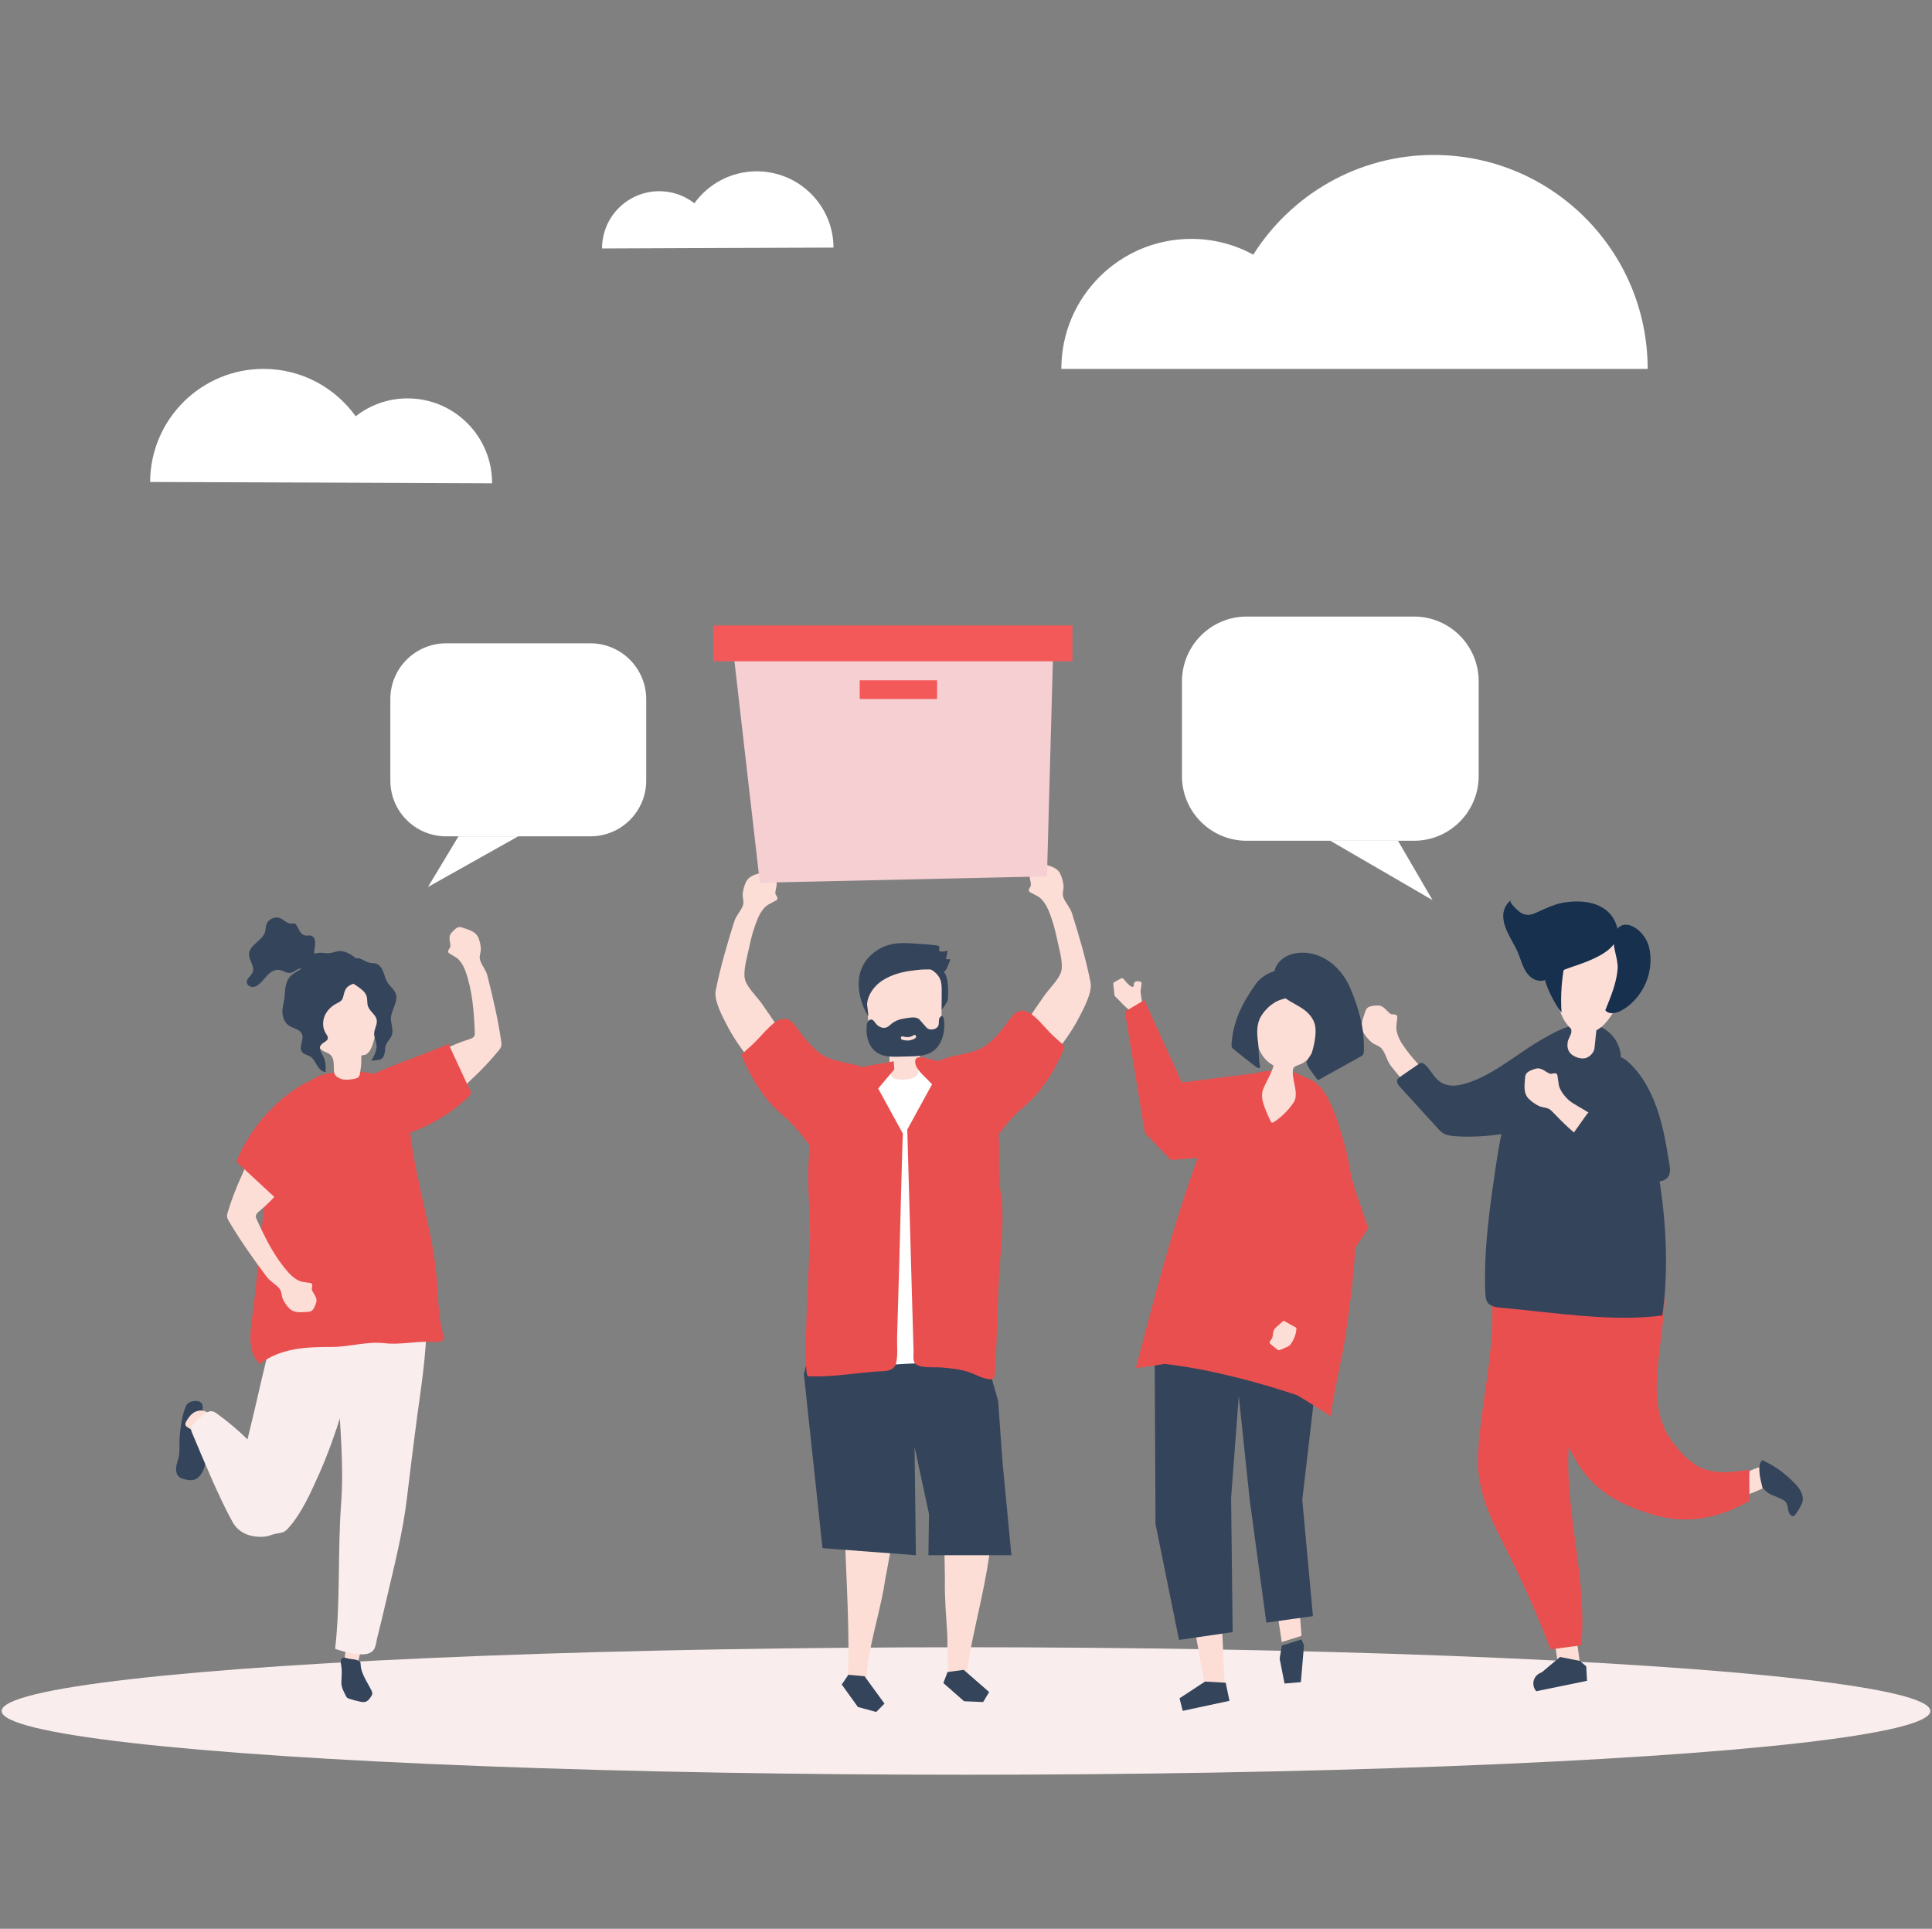<?xml version="1.0" encoding="UTF-8"?> <svg xmlns="http://www.w3.org/2000/svg" width="586" height="585" viewBox="0 0 586 585" fill="none"><rect x="0" y="0" width="586" height="585" fill="#808080" stroke="none"/><g clip-path="url(#clip0)"><path d="M45.533 146.184C45.607 127.175 61.065 111.809 80.09 111.883C91.56 111.933 101.667 117.608 107.884 126.258C112.244 122.838 117.744 120.805 123.714 120.83C137.883 120.88 149.303 132.429 149.254 146.58L101.617 146.382L45.533 146.184Z" fill="white"></path><path d="M252.813 75.093C252.763 62.273 242.301 51.91 229.424 51.961C221.662 51.994 214.821 55.822 210.613 61.655C207.662 59.348 203.94 57.978 199.899 57.994C190.309 58.028 182.58 65.817 182.613 75.36L214.855 75.227L252.813 75.093Z" fill="white"></path><path d="M361.328 72.453C368.14 72.453 374.556 74.188 380.13 77.236C391.624 59.07 411.838 47 434.901 47C470.721 47 499.754 76.046 499.754 111.883H400.74H370.047H321.915C321.915 90.123 339.553 72.453 361.328 72.453Z" fill="white"></path><ellipse cx="293" cy="518.943" rx="292.5" ry="19.33" fill="#FAEDED"></ellipse><path d="M286.277 459.038L286.601 478.932C286.476 484.453 286.974 489.948 287.297 495.444C287.62 500.542 286.576 505.814 289.013 510.539C289.784 512.031 291.4 513.05 292.619 511.335C293.564 510.017 293.141 507.729 293.365 506.187C295.13 494.673 298.413 483.408 300.029 471.87C301.745 459.784 297.07 460.107 286.277 459.038Z" fill="#FCDED6"></path><path d="M287.397 507.132L286.129 510.464L292.42 515.985L298.19 516.233L300.03 513.199L292.296 506.46L287.397 507.132Z" fill="#34445B"></path><path d="M272.177 459.237L268.546 478.783C267.278 487.536 264.443 496.041 263.175 504.794C262.876 506.809 263.025 508.997 262.18 510.912C261.359 512.777 259.743 512.852 258.325 511.583C256.411 509.892 257.306 506.883 257.331 504.571C257.555 489.227 256.361 474.083 256.063 458.715C256.063 458.516 256.062 458.292 256.212 458.143C256.336 458.043 256.51 458.043 256.684 458.043C258.226 458.168 272.102 459.66 272.177 459.237Z" fill="#FCDED6"></path><path d="M257.331 507.953L255.316 510.912L260.215 517.726L265.761 519.243L268.272 516.706L262.23 508.4L257.331 507.953Z" fill="#34445B"></path><path d="M306.768 471.695L304.058 443.272L302.74 424.795L298.338 409.7L274.589 406.02L245.246 411.068L243.828 416.763L249.473 469.557L277.797 471.695L277.399 438.82L281.776 459.187L281.602 471.695H306.768Z" fill="#34445B"></path><path d="M251.46 354.171C251.411 355.141 251.386 356.086 251.386 357.055C251.038 376.552 252.107 396.297 252.231 415.967C262.303 414.4 272.474 413.53 282.669 413.381C285.032 413.356 295.75 414.997 297.242 413.605C299.256 411.69 297.043 412.063 297.192 409.576C297.391 406.343 295.824 403.707 296.421 399.902C297.117 395.426 298.485 390.975 299.256 386.499C300.823 377.497 301.793 368.395 302.091 359.269C302.364 351.162 302.066 342.781 298.585 335.47C290.005 317.441 262.328 317.765 254.718 336.589C252.505 342.11 251.709 348.153 251.46 354.171Z" fill="white"></path><path d="M282.67 296.975C283.863 299.039 284.435 301.427 284.535 303.814C284.56 304.46 284.609 305.182 285.107 305.555C285.654 305.952 285.181 306.823 285.579 306.301C286.002 305.753 287.419 303.913 287.469 303.217C287.618 301.625 287.618 300.034 287.469 298.442C287.345 297.075 287.046 295.632 286.151 294.563C285.604 293.941 284.908 293.494 284.212 293.071C283.192 292.449 282.148 291.828 280.979 291.604C278.964 291.231 277.721 291.952 279.512 293.369C280.78 294.414 281.849 295.558 282.67 296.975Z" fill="#34445B"></path><path d="M270.063 324.031C270.088 325.001 269.864 326.021 270.735 326.767C271.157 327.14 271.705 327.289 272.252 327.363C273.669 327.587 275.111 327.488 276.479 327.065C277.051 326.891 277.598 326.667 278.021 326.244C278.518 325.772 278.543 325.299 278.568 324.678C278.593 323.932 278.742 323.186 278.842 322.44C279.04 320.798 279.14 319.157 279.19 317.516C281.602 317.093 284.462 316.322 285.282 313.786C285.531 312.99 285.556 312.119 285.556 311.274C285.581 307.768 285.606 304.261 285.63 300.755C285.63 299.536 285.63 298.293 285.233 297.174C284.511 295.209 282.646 294.016 280.831 293.27C276.206 291.38 270.784 291.454 266.507 294.14C265.363 294.861 264.294 295.781 263.647 297.025C262.628 298.964 262.752 301.327 262.926 303.565C263.075 305.629 263.225 307.668 263.349 309.732C263.523 312.095 263.871 314.805 265.711 316.049C266.681 316.72 267.949 316.844 268.77 317.69C270.237 319.182 269.541 321.42 269.964 323.235C270.038 323.509 270.038 323.782 270.063 324.031Z" fill="#FCDED6"></path><path d="M286.4 309.907C286.351 309.26 286.077 307.345 285.107 308.539C284.859 308.862 284.784 309.285 284.784 309.708C284.759 310.13 284.784 310.553 284.66 310.951C284.361 311.846 283.366 312.269 282.471 312.244C282.123 312.244 281.75 312.17 281.452 311.995C281.153 311.821 280.905 311.548 280.681 311.274C280.109 310.628 279.537 309.956 278.965 309.31C277.995 308.191 276.031 308.663 274.713 308.837C273.196 309.036 271.654 309.484 270.41 310.503C270.286 310.603 270.162 310.702 270.037 310.827C269.739 311.075 269.441 311.349 269.092 311.523C267.924 312.095 266.456 311.498 265.636 310.429C265.263 309.931 264.915 309.31 264.318 309.235C263.87 309.161 263.423 309.509 263.174 309.931C262.95 310.354 262.876 310.876 262.851 311.374C262.726 313.189 262.975 315.054 263.771 316.671C265.487 320.152 268.769 320.575 272.077 320.5C273.395 320.475 274.688 320.45 276.006 320.401C278.393 320.351 280.929 320.252 282.944 318.859C284.709 317.64 285.779 315.552 286.201 313.363C286.4 312.219 286.475 311.05 286.4 309.907ZM277.647 314.855C276.379 315.701 275.011 315.75 273.593 315.328C272.997 315.154 273.245 314.134 273.842 314.333C275.011 314.681 276.105 314.681 277.15 313.96C277.697 313.612 278.169 314.507 277.647 314.855Z" fill="#34445B"></path><path d="M286.899 290.908C287.123 290.062 287.297 289.192 287.421 288.321C286.6 288.595 285.73 288.669 284.884 288.545C284.884 288.048 284.884 287.526 284.884 287.028C284.884 286.605 279.215 286.307 278.742 286.282C274.415 285.934 270.486 285.586 266.557 287.899C263.225 289.888 261.086 292.822 260.564 296.677C260.067 300.357 261.285 305.157 263.399 308.215C263.399 307.246 262.827 304.933 263.051 303.988C263.2 303.068 263.523 302.148 263.971 301.327C264.866 299.661 266.234 298.268 267.825 297.274C270.362 295.682 273.296 294.837 276.231 294.439C278.916 294.066 282.199 293.718 284.86 294.439C286.128 294.787 286.352 295.11 287.123 293.817C287.247 293.593 288.341 290.932 288.242 290.932C287.794 290.908 287.346 290.908 286.899 290.908Z" fill="#34445B"></path><path d="M235.271 266.786C235.345 266.91 235.445 267.06 235.47 267.209C235.818 268.577 235.196 269.497 235.171 270.914C235.147 271.536 236.489 272.456 235.37 273.127C234.948 273.376 233.853 273.873 232.983 274.396C231.69 275.167 230.546 276.932 229.875 278.499C228.681 281.334 227.86 284.293 227.239 287.302C226.692 289.963 225.423 294.091 225.896 296.777C226.343 299.214 229.576 302.297 231.043 304.361C232.884 306.972 234.674 309.633 236.44 312.294C237.683 314.184 238.926 316.124 239.424 318.312C239.722 319.63 239.722 321.147 238.877 322.241C238.33 322.937 237.534 323.36 236.738 323.783C235.345 324.504 233.853 325.25 232.312 325.051C230.397 324.827 228.979 323.261 227.761 321.769C225.025 318.411 222.514 314.855 220.524 311.001C219.132 308.29 216.471 303.466 217.093 300.357C218.51 293.295 220.549 286.382 222.713 279.469C223.31 277.579 224.826 276.236 225.374 274.47C225.722 273.351 225.175 272.207 225.274 271.088C225.374 269.969 225.771 268.527 226.269 267.507C227.239 265.518 229.502 265.12 231.416 264.573C231.889 264.449 232.212 264.349 232.685 264.449C233.431 264.598 233.903 265.17 234.401 265.717C234.774 266.065 235.047 266.413 235.271 266.786Z" fill="#FCDED6"></path><path d="M312.588 264.299C312.513 264.424 312.414 264.573 312.389 264.722C312.041 266.09 312.662 267.01 312.687 268.427C312.712 269.049 311.369 269.969 312.488 270.641C312.911 270.889 314.005 271.387 314.876 271.909C316.169 272.68 317.313 274.445 317.984 276.012C319.178 278.847 319.998 281.806 320.62 284.815C321.167 287.476 322.435 291.604 321.963 294.29C321.515 296.727 318.282 299.81 316.815 301.874C314.975 304.485 313.185 307.146 311.419 309.807C310.176 311.697 308.932 313.637 308.435 315.825C308.136 317.143 308.136 318.66 308.982 319.754C309.529 320.451 310.325 320.873 311.121 321.296C312.513 322.017 314.005 322.763 315.547 322.564C317.462 322.34 318.879 320.774 320.098 319.282C322.833 315.925 325.345 312.369 327.334 308.514C328.727 305.803 331.388 300.979 330.766 297.871C329.349 290.808 327.309 283.895 325.146 276.982C324.549 275.092 323.032 273.749 322.485 271.983C322.137 270.864 322.684 269.72 322.585 268.601C322.485 267.482 322.087 266.04 321.59 265.02C320.62 263.031 318.357 262.633 316.442 262.086C315.97 261.962 315.647 261.862 315.174 261.962C314.428 262.111 313.956 262.683 313.458 263.23C313.085 263.603 312.812 263.926 312.588 264.299Z" fill="#FCDED6"></path><path d="M271.259 324.33L271.06 321.868C268.225 322.54 264.694 322.863 261.635 323.634C257.706 322.266 253.304 322.167 249.698 320.103C247.162 318.635 245.247 316.323 243.407 314.035C241.044 311.15 239.975 308.092 236.543 309.26C233.982 310.106 230.575 314.681 228.511 316.547C227.516 317.442 226.522 318.337 225.527 319.257C225.303 319.456 225.055 319.705 225.005 320.003C224.98 320.227 225.055 320.451 225.154 320.675C227.865 327.115 231.893 333.631 237.289 338.157C240.647 340.991 243.233 344.175 245.695 347.606C244.451 356.459 245.695 365.934 245.695 374.737C245.695 378.368 243.233 417.31 245.098 417.41C251.563 417.733 258.352 416.639 264.818 416.042C267.777 415.769 271.234 416.415 271.88 413.133C272.353 410.77 272.03 407.96 272.104 405.573C272.353 396.944 272.602 388.34 272.85 379.71C272.925 377.447 273.721 343.851 273.87 343.851L266.36 330.149L271.259 324.33Z" fill="#EA4F4F"></path><path d="M322.859 317.516C322.809 317.218 322.56 316.969 322.337 316.77C321.342 315.875 320.347 314.98 319.352 314.06C317.313 312.194 313.906 307.619 311.32 306.773C307.888 305.629 306.819 308.663 304.457 311.548C302.617 313.811 300.702 316.148 298.165 317.616C294.311 319.854 289.536 319.779 285.408 321.47C285.159 321.57 284.936 321.694 284.687 321.818C283.916 321.669 283.095 321.495 282.225 321.271C280.509 320.848 276.779 319.506 277.724 322.912C278.246 324.877 281.38 327.314 282.698 328.881L275.188 342.583C275.585 356.434 275.983 370.26 276.356 384.112C276.53 390.478 276.729 396.869 276.903 403.235C276.978 405.448 277.028 407.661 277.102 409.875C277.127 410.869 276.854 412.535 277.426 413.356C278.644 415.122 283.145 414.575 285.11 414.724C288.168 414.972 291.277 415.221 294.162 416.266C296.076 416.962 297.892 418.031 299.931 418.305C300.378 418.379 300.901 418.379 301.249 418.081C301.647 417.758 301.721 417.186 301.746 416.663C302.442 407.164 302.467 397.366 302.99 387.767C303.412 379.909 304.531 371.603 303.835 363.745C303.835 363.621 303.81 363.472 303.785 363.347C302.492 356.26 303.338 350.093 302.915 344.075C305.153 341.016 307.54 338.181 310.574 335.645C315.97 331.119 319.999 324.603 322.71 318.163C322.809 317.964 322.884 317.74 322.859 317.516Z" fill="#EA4F4F"></path><path d="M418.197 304.983C418.371 304.983 418.545 305.008 418.695 305.057C420.112 305.555 420.535 306.649 421.753 307.494C422.3 307.867 423.867 307.246 423.817 308.613C423.793 309.136 423.569 310.379 423.519 311.448C423.444 313.04 424.29 315.079 425.285 316.596C429.164 322.514 434.535 327.214 439.981 331.716C440.305 331.964 440.628 332.238 441.026 332.312C441.722 332.462 442.418 332.014 442.99 331.591C445.726 329.652 448.61 327.961 451.644 326.568C454.355 325.325 457.24 324.28 460.224 324.305C463.208 324.33 466.316 325.623 467.883 328.184C469.052 330.074 469.226 332.561 468.355 334.625C466.142 339.698 458.06 339.623 453.36 340.444C448.934 341.24 444.458 341.712 439.957 341.886C439.409 341.911 438.837 341.911 438.315 341.712C437.768 341.489 437.321 341.066 436.923 340.643C431.576 335.222 426.727 329.378 421.952 323.385C420.634 321.744 420.361 319.605 419.142 318.113C418.371 317.143 417.053 316.944 416.108 316.198C415.188 315.452 414.144 314.258 413.572 313.214C412.403 311.2 413.398 308.986 414.044 306.972C414.218 306.475 414.318 306.127 414.666 305.779C415.238 305.231 416.009 305.132 416.78 305.008C417.277 305.008 417.75 304.958 418.197 304.983Z" fill="#FCDED6"></path><path d="M455.571 343.951C450.722 344.672 445.724 344.945 441.223 344.597C440.079 344.498 438.91 344.348 437.915 343.801C437.095 343.329 436.423 342.633 435.802 341.911C432.071 337.833 428.366 333.755 424.636 329.652C424.114 329.08 423.542 328.309 423.79 327.563C423.94 327.115 424.362 326.817 424.76 326.543C426.551 325.3 428.341 324.081 430.132 322.838C430.455 322.614 430.803 322.39 431.201 322.39C431.574 322.415 431.897 322.639 432.171 322.863C433.912 324.38 434.832 326.742 436.746 328.085C438.487 329.328 440.775 329.502 442.864 329.055C451.568 327.19 459.401 320.103 466.961 315.676C470.964 313.338 475.142 310.951 479.743 310.504C489.59 309.534 495.708 321.047 488.496 328.309C482.379 334.476 474.471 338.927 466.19 341.489C462.907 342.558 459.277 343.379 455.571 343.951Z" fill="#34445B"></path><path d="M477.883 494.797L479.424 505.963L472.81 506.858L471.094 494.499L477.883 494.797Z" fill="#FCDED6"></path><path d="M473.185 502.556L479.178 503.75L481.118 505.391L481.367 509.793L465.974 512.951C464.432 511.21 464.954 508.5 467.043 507.48L467.739 507.132L473.185 502.556Z" fill="#34445B"></path><path d="M525.729 448.32C528.514 447.4 531.225 445.559 534.035 444.913C534.184 447.101 534.383 449.29 534.582 451.453C531.2 453.045 527.694 454.313 523.988 454.984C524.56 452.771 525.306 450.558 525.729 448.32Z" fill="#FCDED6"></path><path d="M534.756 451.329C534.557 451.055 534.532 451.03 534.383 450.384C533.96 448.767 532.891 444.341 534.408 442.973C534.656 442.75 534.781 442.973 534.98 443.073C538.685 444.838 541.346 446.853 544.28 449.812C545.548 451.08 546.742 452.672 546.841 454.537C546.866 455.357 546.543 455.979 546.245 456.626C545.797 457.571 545.25 458.416 544.653 459.237C544.429 459.535 544.255 459.858 543.832 459.834C542.987 459.784 542.564 458.789 542.39 457.993C542.216 457.198 542.166 456.203 541.619 455.532C541.371 455.233 541.022 455.034 540.724 454.86C538.585 453.642 536.298 453.517 534.756 451.329Z" fill="#34445B"></path><path d="M477.684 442.451C483.08 452.025 491.013 456.203 500.537 459.162C511.454 462.544 520.854 460.704 530.578 455.258C530.752 452 530.428 448.792 530.677 445.733C519.86 447.449 514.637 447.076 507.326 437.403C496.782 423.427 507.252 402.862 504.367 386.001C504.044 384.062 503.497 382.122 502.527 380.431C491.063 360.636 470.448 373.866 467.886 391.994C465.623 408.183 469.652 428.152 477.684 442.451Z" fill="#EA4F4F"></path><path d="M497.653 384.46C496.932 378.442 495.465 372.722 493.774 368.445C484.423 369.116 474.054 371.429 465.101 374.438C456.348 377.373 451.001 380.033 452.145 389.782C454.259 407.711 449.161 423.85 448.291 441.432C447.768 451.652 451.921 460.232 456.447 469.085C461.62 479.206 466.245 489.625 470.299 500.244C473.407 499.846 476.515 499.423 479.624 499.025C480.967 484.826 477.908 470.626 476.416 456.452C475.372 446.604 475.123 436.408 477.585 426.735C480.295 416.092 486.512 419.424 492.356 412.734C498.026 406.194 498.921 394.855 497.653 384.46Z" fill="#EA4F4F"></path><path d="M485.172 315.079C486.241 315.825 487.186 316.745 488.131 317.665C488.977 318.486 489.822 319.307 490.668 320.127C493.602 322.962 495.169 327.289 496.537 331.019C503.748 350.665 507.304 377.945 504.196 398.983C488.803 401.047 470.724 397.988 455.207 396.62C453.69 396.496 451.974 396.222 451.153 394.979C450.656 394.208 450.581 393.238 450.531 392.318C449.91 379.089 452.048 364.715 454.038 351.56C454.883 345.99 456.002 340.469 457.494 335.048C459.086 329.303 460.876 323.111 465.004 318.635C469.431 313.836 478.184 311.175 484.177 314.457C484.526 314.656 484.874 314.855 485.172 315.079Z" fill="#34445B"></path><path d="M483.628 317.939C483.827 316.124 484.026 314.308 484.2 312.493C484.573 312.294 484.921 312.07 485.244 311.846C491.486 307.42 501.284 284.815 483.852 280.662C468.036 276.907 469.851 298.343 473.333 307.146C473.93 308.663 474.701 310.056 475.77 311.274C476.516 312.095 476.665 311.921 476.615 312.941C476.566 313.91 475.645 315.054 475.496 316.074C475.322 317.168 475.447 318.362 476.143 319.257C476.566 319.804 477.138 320.177 477.759 320.475C478.729 320.923 479.848 321.172 480.917 320.923C482.111 320.625 483.479 319.257 483.628 317.939Z" fill="#FCDED6"></path><path d="M469.278 299.238C470.372 302.049 471.84 304.709 473.63 307.146C473.282 301.874 473.68 296.553 474.799 291.38C474.873 290.982 474.973 290.535 474.724 290.212C474.5 289.888 474.103 289.789 473.73 289.739C467.09 288.595 467.363 294.34 469.278 299.238Z" fill="#16304E"></path><path d="M486.91 306.4C488.029 307.843 490.317 307.32 491.909 306.425C498.424 302.745 501.98 294.489 500.165 287.227C498.648 281.16 490.69 276.932 489.496 284.591C489.074 287.302 490.889 290.957 490.64 293.966C490.292 298.268 488.502 302.446 486.91 306.4Z" fill="#16304E"></path><path d="M468.233 275.788C467.487 276.111 466.741 276.46 465.97 276.808C464.329 277.529 463.135 277.802 461.395 276.907C460.897 276.659 457.466 273.699 458.212 273.028C453.188 277.554 457.789 283.572 459.952 287.899C461.42 290.808 461.892 294.986 464.951 296.801C468.333 298.791 470.447 295.981 473.356 294.613C475.917 293.419 478.727 292.698 481.363 291.629C485.715 289.838 492.156 286.755 490.415 280.961C488.376 274.172 481.339 272.804 475.122 273.625C472.461 273.973 470.397 274.818 468.233 275.788Z" fill="#16304E"></path><path d="M466.066 324.081C466.24 324.056 466.39 324.006 466.564 324.031C468.056 324.156 468.752 325.125 470.12 325.648C470.742 325.896 472.109 324.877 472.408 326.244C472.507 326.742 472.607 328.01 472.806 329.079C473.129 330.646 474.447 332.412 475.79 333.63C478.301 335.943 487.602 339.325 486.881 343.652C485.19 353.823 471.736 337.708 470.219 336.589C469.225 335.843 467.907 335.968 466.812 335.47C465.743 334.973 464.45 334.053 463.629 333.207C462.013 331.516 462.411 329.154 462.56 327.04C462.61 326.518 462.61 326.17 462.883 325.747C463.306 325.076 464.027 324.777 464.748 324.479C465.171 324.305 465.619 324.156 466.066 324.081Z" fill="#FCDED6"></path><path d="M506.351 356.135C505.033 360.338 496.852 357.603 493.967 356.334C487.924 353.698 482.23 350.49 477.032 346.437C476.709 346.188 476.361 345.89 476.311 345.492C476.261 345.094 476.51 344.721 476.734 344.398C478.201 342.334 479.668 340.27 481.135 338.206C481.459 337.758 481.782 337.311 482.279 337.062C484.144 336.191 486.706 338.653 488.596 338.827C489.118 334.177 486.333 330.223 484.965 325.996C483.075 320.202 489.715 318.66 493.296 321.619C497.672 325.25 500.632 330.696 502.497 335.968C504.536 341.687 505.481 347.755 506.451 353.748C506.6 354.718 506.55 355.489 506.351 356.135Z" fill="#34445B"></path><path d="M340.485 304.485C339.664 303.64 338.843 302.769 338.072 302.048C337.948 300.904 337.799 299.785 337.675 298.641C337.65 298.467 337.625 298.268 337.724 298.119C337.799 297.995 337.948 297.895 338.072 297.821C338.669 297.498 339.291 297.174 339.888 296.826C340.012 296.751 340.136 296.702 340.261 296.677C340.559 296.652 340.783 296.926 340.982 297.149C341.629 297.97 343.916 300.681 343.966 298.467C343.966 298.119 344.289 297.871 344.613 297.771C344.936 297.696 345.284 297.746 345.607 297.796C345.856 297.846 346.13 297.92 346.204 298.144C346.229 298.244 346.229 298.368 346.204 298.467C346.03 299.636 345.806 300.606 346.03 301.8C346.254 303.093 346.478 304.386 346.726 305.679C346.726 305.754 345.035 306.624 344.861 306.723C343.966 307.271 344.339 307.519 343.32 306.897C342.35 306.301 341.405 305.405 340.485 304.485Z" fill="#FCDED6"></path><path d="M380.872 325.499L358.442 328.309L347.102 303.317L341.184 306.823L347.251 343.603L355.109 351.834L370.527 350.565L380.872 325.499Z" fill="#EA4F4F"></path><path d="M400.065 404.852L391.834 457.869L394.769 496.141L388.775 498.031L383.404 462.644L371.965 397.988L400.065 404.852Z" fill="#FCDED6"></path><path d="M388.779 499.1L388.133 503.079L389.625 510.614L394.574 510.191L395.519 499.026L394.773 497.235L388.779 499.1Z" fill="#34445B"></path><path d="M351.574 403.285L354.21 448.246L365.401 511.086L371.468 511.012L368.783 452.747L376.641 399.032L351.574 403.285Z" fill="#FCDED6"></path><path d="M365.499 510.017L357.766 515.09L358.735 518.895L372.91 515.861L371.766 510.365L365.499 510.017Z" fill="#34445B"></path><path d="M350.23 410.024L350.479 462.196L357.616 497.384L373.88 495.022L373.407 454.363L376.764 409.701L375.098 402.937L351.598 405.324L350.23 410.024Z" fill="#34445B"></path><path d="M379.08 455.134L384.103 492.137L398.228 490.173L394.995 454.935L400.242 409.9L397.159 397.69L373.41 401.271L379.08 455.134Z" fill="#34445B"></path><path d="M407.054 344.423C405.487 339.201 402.752 330.273 398.126 327.761C398.027 327.712 397.927 327.662 397.828 327.612C396.908 327.14 395.938 326.692 394.894 326.319C393.053 325.15 390.417 324.653 387.781 324.827C385.394 324.678 383.007 324.852 380.843 325.498C379.824 325.797 378.879 326.294 377.934 326.792C375.174 328.234 373.035 328.856 371.319 331.691C369.827 334.152 368.932 337.012 367.813 339.673C358.338 361.855 350.654 391.472 344.512 414.898C347.421 414.624 350.331 414.152 353.215 413.679C366.544 415.171 381.739 419.2 393.501 423.204C397.032 425.292 400.489 427.506 403.921 429.744C403.05 429.172 407.228 410.621 407.576 408.532C408.77 400.972 409.814 393.362 410.535 385.753C411.878 371.553 411.082 357.926 407.054 344.423Z" fill="#EA4F4F"></path><path d="M401.431 308.067C398.994 298.766 386.063 294.812 382.432 305.232C381.338 308.365 380.592 311.722 381.015 315.005C381.437 318.312 383.228 321.545 386.137 323.062C386.162 323.062 386.162 323.087 386.187 323.087C386.684 323.335 383.874 328.682 383.675 329.105C383.352 329.776 383.054 330.448 382.905 331.169C382.556 332.785 383.054 334.426 383.626 335.968C384.148 337.386 384.745 338.753 385.416 340.096C385.466 340.221 385.541 340.345 385.64 340.42C385.889 340.594 386.237 340.42 386.51 340.245C388.599 338.828 390.439 337.062 391.932 335.023C392.28 334.551 392.603 334.078 392.777 333.531C393.001 332.909 393.026 332.238 393.026 331.591C393.026 329.751 391.484 325.25 392.404 323.808C392.752 323.261 394.468 322.863 395.065 322.49C396.06 321.893 396.93 321.122 397.726 320.277C400.635 317.168 402.55 312.369 401.431 308.067Z" fill="#FCDED6"></path><path d="M382.559 308.116C381.092 310.479 381.191 313.363 381.564 316.024C381.937 318.635 381.639 321.172 382.235 323.733C381.962 324.131 381.34 323.857 380.967 323.584C378.704 321.843 376.466 320.078 374.253 318.287C374.029 318.113 373.805 317.914 373.681 317.665C373.507 317.342 373.532 316.944 373.557 316.596C374.079 309.36 376.914 304.088 380.942 298.393C382.907 295.633 388.154 292.574 391.138 295.856C391.81 296.603 392.058 297.647 392.232 298.667C392.332 299.263 392.431 299.885 392.282 300.482C391.735 302.844 389.522 302.72 387.781 303.466C385.667 304.386 383.802 306.127 382.559 308.116Z" fill="#34445B"></path><path d="M399.02 312.866C399.02 314.955 398.522 317.317 397.901 319.282C397.677 319.953 396.384 321.545 396.334 322.017C396.21 323.36 398.97 326.493 399.691 327.662C403.993 325.275 408.295 322.888 412.597 320.5C412.921 320.326 413.269 320.127 413.468 319.779C413.642 319.481 413.667 319.108 413.667 318.784C413.915 311.971 412.15 305.853 409.563 299.711C406.977 293.544 401.158 288.545 394.295 288.968C388.749 289.316 384.895 293.395 386.909 299.089C388.426 303.391 393.797 304.311 396.707 307.246C398.572 309.111 399.094 310.951 399.02 312.866Z" fill="#34445B"></path><path d="M136.723 283.199C136.649 283.323 136.549 283.447 136.499 283.572C136.101 284.84 136.624 285.735 136.599 287.078C136.574 287.675 135.281 288.446 136.276 289.167C136.649 289.416 137.643 289.938 138.464 290.485C139.633 291.281 140.627 292.996 141.174 294.513C143.288 300.457 143.761 306.798 144.009 313.114C144.034 313.463 144.034 313.86 143.885 314.184C143.611 314.756 142.915 315.004 142.318 315.203C139.459 316.099 136.698 317.242 134.062 318.66C131.7 319.903 129.412 321.395 127.821 323.559C126.229 325.697 125.483 328.607 126.453 331.094C127.174 332.959 128.84 334.426 130.78 334.898C135.579 336.067 139.881 330.248 142.99 327.388C145.949 324.678 148.684 321.743 151.246 318.635C151.569 318.262 151.868 317.864 152.017 317.367C152.166 316.869 152.091 316.322 152.017 315.8C151.047 309.086 149.505 302.471 147.814 295.856C147.342 294.041 145.999 292.698 145.576 291.007C145.302 289.938 145.874 288.893 145.85 287.824C145.825 286.755 145.526 285.387 145.104 284.417C144.283 282.502 142.194 282.005 140.404 281.383C139.956 281.234 139.658 281.135 139.235 281.184C138.538 281.284 138.041 281.806 137.544 282.279C137.22 282.552 136.947 282.875 136.723 283.199Z" fill="#FCDED6"></path><path d="M141.072 327.488C139.381 323.857 137.715 320.227 136.024 316.596C136.124 316.82 119.089 323.236 118.095 323.634C114.265 325.225 110.336 326.891 107.526 329.925C101.533 336.415 106.432 346.959 115.484 345.741C125.306 344.423 135.477 339.226 142.49 332.263C142.639 332.113 142.788 331.939 142.863 331.74C142.937 331.467 142.813 331.168 142.689 330.895C142.142 329.776 141.595 328.632 141.072 327.488Z" fill="#EA4F4F"></path><path d="M55.003 431.584C54.779 432.952 54.63 434.319 54.506 435.588C54.307 437.751 54.655 440.238 54.108 442.327C53.884 443.172 53.586 443.968 53.461 444.838C53.337 445.709 53.387 446.654 53.834 447.35C54.356 448.22 55.326 448.519 56.221 448.718C57.042 448.892 57.888 449.041 58.708 448.842C60.35 448.444 61.568 446.654 62.065 444.739C62.662 442.451 62.364 440.213 62.289 437.9C62.289 434.245 61.319 431.136 61.469 427.456C61.493 426.834 61.518 426.163 61.17 425.665C60.797 425.118 60.101 424.895 59.454 424.895C58.161 424.919 56.893 425.292 56.371 426.536C55.699 428.053 55.276 429.818 55.003 431.584Z" fill="#34445B"></path><path d="M58.407 428.699C57.685 429.246 57.188 430.017 56.691 430.763C56.367 431.26 56.019 431.932 56.367 432.454C56.492 432.653 56.691 432.777 56.89 432.902C57.71 433.399 58.556 433.896 59.377 434.419C59.551 434.518 59.725 434.618 59.924 434.593C60.073 434.568 60.222 434.468 60.346 434.369C61.142 433.697 61.913 432.976 62.609 432.205C65.842 428.749 61.291 426.436 58.407 428.699Z" fill="#FCDED6"></path><path d="M115.482 398.038C115.283 397.242 114.587 396.67 113.865 396.172C106.48 391.174 98.447 387.767 89.744 385.827C89.023 385.653 84.347 400.176 83.9 401.594C82.159 407.064 80.667 412.61 79.399 418.205C78.006 424.348 76.564 430.465 75.072 436.558C72.237 433.772 69.178 431.211 65.97 428.873C65.423 428.476 64.826 428.053 64.13 428.028C63.309 427.978 62.538 428.476 61.892 428.973C60.748 429.843 59.679 430.838 58.684 431.907C58.361 432.255 58.013 432.653 57.938 433.126C57.863 433.598 58.062 434.071 58.236 434.518C61.444 442.153 66.517 454.437 70.571 461.674C72.535 465.18 76.315 466.374 80.145 466.075C81.115 466.001 81.811 465.727 82.656 465.429C83.676 465.081 84.77 465.081 85.79 464.733C86.461 464.509 86.983 463.987 87.456 463.464C91.559 458.914 94.344 452.498 96.831 446.952C99.517 440.909 101.705 434.692 103.67 428.376C103.819 427.904 103.968 427.456 104.117 426.983C107.226 417.559 111.403 409.477 115.159 400.226C115.432 399.505 115.706 398.833 115.482 398.038Z" fill="#FAEDED"></path><path d="M103.895 505.491C105.237 506.013 106.63 505.914 107.998 506.187C109.39 501.487 110.286 496.862 110.708 491.938C107.948 493.579 106.63 491.714 105.362 496.017C104.939 497.409 104.815 503.452 103.895 505.491Z" fill="#FCDED6"></path><path d="M109.389 504.77C109.389 507.431 111.478 510.291 112.647 512.678C112.771 512.951 112.92 513.25 112.92 513.573C112.92 514.046 112.647 514.443 112.373 514.817C112 515.339 111.578 515.886 110.981 516.11C110.384 516.333 109.737 516.234 109.116 516.085C108.071 515.861 107.052 515.587 106.057 515.264C105.808 515.19 105.56 515.09 105.336 514.941C105.087 514.742 104.938 514.444 104.814 514.17C104.092 512.728 103.496 511.708 103.545 510.117C103.595 508.475 103.794 506.759 103.496 505.118C103.346 504.322 103.147 503.303 103.819 502.88C104.341 502.532 105.311 503.004 105.883 503.104C106.902 503.278 107.823 503.203 108.768 503.726C108.966 503.825 109.141 503.974 109.265 504.148C109.364 504.347 109.389 504.546 109.389 504.77Z" fill="#34445B"></path><path d="M102.501 420.617C103.097 432.405 104.341 444.142 103.47 456.004C102.376 470.651 103.296 485.572 101.655 500.095C103.321 500.667 105.037 501.139 106.778 501.462C108.767 501.835 111.975 502.258 113.343 500.393C114.039 499.423 114.188 497.558 114.487 496.439C115.432 492.808 116.277 489.178 117.123 485.522C119.51 475.202 122.196 464.832 123.439 454.313C124.757 443.247 126.15 432.156 127.692 421.165C128.487 415.495 129.059 409.775 129.383 404.031C129.457 402.564 130.253 387.32 129.507 387.22C120.679 385.952 111.95 386.275 103.271 388.339C102.426 388.538 101.58 388.837 101.108 389.508C100.636 390.179 100.66 390.901 100.66 391.647C100.834 398.833 101.829 405.846 102.152 413.033C102.252 415.52 102.376 418.031 102.501 420.617Z" fill="#FAEDED"></path><path d="M97.553 326.07C97.404 326.12 97.255 326.17 97.13 326.22C94.768 327.115 92.754 328.731 90.789 330.323C87.83 332.71 86.363 333.755 85.219 337.311C84.15 340.618 83.478 344.1 82.832 347.506C79.474 364.988 78.828 382.371 76.416 399.977C75.769 404.777 75.247 410.397 78.803 413.704C85.094 408.805 93.002 408.532 100.612 408.532C105.958 408.532 111.206 406.791 116.577 407.388C121.7 407.96 126.176 406.667 131.398 407.015C132.641 407.089 134.258 407.089 134.755 405.921C132.965 400.524 132.99 394.705 132.567 389.035C131.522 374.339 126.648 360.264 124.684 345.666C124.012 340.718 123.664 332.486 119.81 328.731C115.632 324.653 106.108 324.578 100.761 325.374C99.667 325.498 98.598 325.697 97.553 326.07Z" fill="#EA4F4F"></path><path d="M101.53 325.821C101.63 325.995 101.729 326.169 101.903 326.319C102.525 326.94 103.395 327.289 104.241 327.413C105.36 327.587 106.529 327.388 107.648 327.164C109.165 326.866 109.115 325.995 109.339 324.603C109.463 323.857 109.538 323.086 109.587 322.34C109.612 321.917 109.463 320.425 109.712 320.151C109.886 319.953 110.632 320.027 110.955 319.853C111.453 319.58 111.9 319.107 112.199 318.635C112.696 317.864 112.969 316.993 113.218 316.123C113.691 314.606 114.138 313.089 114.611 311.572C115.083 310.03 115.556 308.464 115.705 306.847C115.929 304.41 115.531 300.979 113.716 299.213C112.049 297.597 109.612 297.025 107.374 296.751C104.415 296.378 101.331 296.925 98.77 298.492C97.726 299.138 96.756 299.959 96.159 301.078C95.214 302.819 95.289 305.007 95.388 307.046C95.487 308.936 95.587 310.801 95.662 312.691C95.761 314.855 96.035 317.341 97.651 318.51C98.521 319.132 99.64 319.256 100.362 320.077C101.282 321.072 101.232 322.589 101.257 323.857C101.282 324.528 101.232 325.224 101.53 325.821Z" fill="#FCDED6"></path><path d="M110.908 301.501C111.007 301.675 111.107 301.849 111.156 302.048C111.505 303.042 111.281 304.161 111.604 305.181C112.151 306.773 113.991 307.718 114.265 309.359C114.489 310.702 113.569 311.995 113.494 313.363C113.419 314.855 114.364 316.272 114.215 317.739C114.091 319.007 113.27 320.823 112.499 321.842C112.748 321.519 114.887 321.643 115.434 321.295C116.279 320.773 116.379 320.45 116.627 319.555C116.876 318.684 116.677 317.814 117.075 316.894C117.547 315.775 118.542 314.979 118.89 313.785C119.363 312.169 118.517 310.478 118.567 308.787C118.666 306.25 120.855 303.863 120.059 301.451C119.587 300.033 118.219 299.138 117.448 297.845C116.851 296.875 116.652 295.731 116.229 294.687C115.832 293.642 115.11 292.573 114.041 292.25C113.444 292.076 112.798 292.15 112.176 292.026C111.107 291.827 110.211 291.081 109.192 290.733C107.725 290.236 105.114 291.728 104.268 292.971C103.423 294.214 103.845 295.259 104.716 296.353C106.208 298.218 109.714 299.412 110.908 301.501Z" fill="#34445B"></path><path d="M91.09 293.991C90.195 294.638 89.126 295.11 88.305 295.856C86.738 297.323 86.44 299.686 86.365 301.849C86.316 303.764 85.47 305.48 85.694 307.469C85.843 308.812 86.415 310.18 87.509 310.976C88.877 311.97 91.016 312.12 91.612 313.686C92.284 315.402 90.518 317.541 91.588 319.008C92.184 319.829 93.328 319.953 94.174 320.5C95.119 321.122 95.591 322.216 96.188 323.161C96.76 324.131 97.63 325.1 98.749 325.125C98.799 323.409 98.849 322.067 98.103 320.5C97.68 319.58 96.437 317.914 97.382 316.919C97.978 316.098 99.421 315.825 99.446 314.805C99.471 314.333 99.122 313.91 98.874 313.512C97.854 311.97 97.755 309.906 98.451 308.19C99.147 306.475 100.565 305.107 102.231 304.286C104.195 303.341 103.872 302.869 104.444 300.979C104.966 299.263 105.936 298.84 107.503 298.218C108.895 297.647 109.343 297.298 109.865 296.005C110.238 295.06 110.711 293.916 110.164 292.847C109.741 292.002 108.945 291.405 108.199 290.808C106.632 289.614 104.842 288.346 102.877 288.47C101.783 288.545 100.739 289.067 99.645 289.117C98.899 289.167 98.177 288.993 97.456 288.968C96.213 288.918 94.87 289.316 93.875 290.062C92.856 290.808 92.881 291.604 92.309 292.673C91.96 293.245 91.563 293.643 91.09 293.991Z" fill="#34445B"></path><path d="M95.514 286.978C95.713 285.785 95.588 284.243 94.445 283.82C93.823 283.596 93.126 283.845 92.48 283.721C91.087 283.447 90.64 281.756 89.894 280.563C89.794 280.389 89.645 280.19 89.471 280.115C89.197 279.991 88.874 280.09 88.576 280.14C87.208 280.314 86.164 278.946 84.87 278.449C83.279 277.852 81.265 278.847 80.767 280.488C80.568 281.159 80.593 281.881 80.419 282.577C79.673 285.337 75.644 286.506 75.545 289.341C75.471 291.256 77.36 293.121 76.639 294.886C76.167 296.03 74.7 296.801 74.874 298.02C74.973 298.815 75.819 299.338 76.614 299.338C77.41 299.338 78.131 298.89 78.728 298.368C79.673 297.547 80.394 296.478 81.29 295.608C82.185 294.737 83.403 294.016 84.647 294.165C85.865 294.314 86.959 295.259 88.153 295.06C89.123 294.911 89.819 294.041 90.764 293.792C91.659 293.568 92.555 293.917 93.475 293.966C94.395 294.016 95.514 293.544 95.539 292.623C95.539 292.4 95.489 292.176 95.564 291.952C95.763 291.355 96.757 291.405 96.956 290.808C96.484 290.087 95.812 290.336 95.464 289.391C95.166 288.669 95.389 287.724 95.514 286.978Z" fill="#34445B"></path><path d="M95.96 394.829C95.985 394.68 96.01 394.531 96.01 394.382C95.91 393.064 95.065 392.417 94.592 391.174C94.393 390.627 95.289 389.408 94.095 389.135C93.647 389.035 92.528 388.936 91.583 388.737C90.191 388.438 88.624 387.22 87.555 386.026C83.327 381.326 80.492 375.632 77.881 369.887C77.732 369.564 77.583 369.216 77.608 368.868C77.633 368.221 78.18 367.749 78.677 367.326C80.965 365.411 83.103 363.297 84.993 361.009C86.684 358.97 88.251 356.707 88.898 354.121C89.544 351.535 89.146 348.576 87.306 346.636C85.938 345.194 83.825 344.472 81.86 344.771C76.961 345.517 75.196 352.53 73.405 356.359C71.714 359.99 70.272 363.745 69.103 367.574C68.954 368.047 68.805 368.544 68.879 369.042C68.929 369.564 69.203 370.036 69.476 370.484C72.933 376.328 76.862 381.848 80.94 387.319C82.059 388.811 83.825 389.533 84.844 390.95C85.491 391.845 85.367 393.014 85.789 393.984C86.212 394.954 87.008 396.123 87.779 396.869C89.271 398.336 91.385 397.988 93.274 397.888C93.747 397.863 94.07 397.838 94.443 397.615C95.065 397.242 95.314 396.595 95.587 395.948C95.736 395.625 95.861 395.227 95.96 394.829Z" fill="#FCDED6"></path><path d="M75.095 355.514C78.029 358.224 80.964 360.935 83.898 363.67C83.699 363.496 97.028 351.112 97.799 350.341C100.734 347.432 103.743 344.373 105.185 340.494C108.268 332.213 99.739 324.305 91.831 328.88C83.227 333.829 75.816 342.483 71.962 351.609C71.887 351.808 71.788 352.007 71.812 352.231C71.837 352.53 72.086 352.753 72.285 352.952C73.255 353.798 74.175 354.668 75.095 355.514Z" fill="#EA4F4F"></path><path d="M392.782 405.15C392.533 405.896 392.21 406.592 391.787 407.239C391.588 407.587 391.34 407.91 391.016 408.159C390.793 408.333 390.544 408.432 390.27 408.557C389.674 408.83 389.052 409.104 388.455 409.353C388.256 409.452 388.032 409.527 387.809 409.502C387.659 409.477 387.51 409.377 387.386 409.278C386.689 408.756 386.043 408.209 385.396 407.662C385.297 407.562 385.173 407.463 385.123 407.338C385.023 407.065 385.197 406.791 385.371 406.567C386.267 405.448 385.943 405.026 386.242 403.832C386.441 403.011 387.013 402.613 387.634 402.066C388.654 401.146 389.698 400.251 390.718 399.331C390.842 399.231 393.23 400.922 393.503 401.096C393.13 401.992 393.304 403.136 393.08 404.105C393.006 404.454 392.906 404.802 392.782 405.15Z" fill="#FCDED6"></path><path d="M394.148 334.6C393.725 334.998 393.327 335.496 392.979 336.092C391.537 338.554 391.313 341.588 391.811 344.398C392.581 348.85 394.77 353.102 396.063 357.429C397.53 362.402 398.997 367.351 400.44 372.325L388.652 400.176L394.372 403.384L415.037 372.499C412.774 366.008 410.536 359.667 408.696 353.077C407.054 347.159 406.482 340.469 402.33 335.695C399.942 332.984 396.511 332.387 394.148 334.6Z" fill="#EA4F4F"></path><path d="M287.194 203.746H254.418V214.613H287.194V203.746Z" fill="#F45959"></path><path d="M222.141 195.117L230.471 267.731L317.558 265.791L319.498 195.117H222.141ZM284.235 212.003H260.76V206.333H284.235V212.003Z" fill="#F5CFD2"></path><path d="M325.289 189.696H216.344V200.563H325.289V189.696Z" fill="#F45959"></path><path d="M179.072 195.118H135.305C125.979 195.118 118.395 202.677 118.395 212.028V236.746C118.395 246.072 125.954 253.656 135.305 253.656H179.097C188.422 253.656 196.007 246.096 196.007 236.746V212.028C195.982 202.702 188.422 195.118 179.072 195.118Z" fill="white"></path><path d="M378.138 187H428.891C439.705 187 448.5 195.782 448.5 206.643V235.357C448.5 246.189 439.734 255 428.891 255H378.109C367.295 255 358.5 246.218 358.5 235.357V206.643C358.529 195.811 367.295 187 378.138 187Z" fill="white"></path><path d="M139.059 253.656L129.809 269.024L157.188 253.656" fill="white"></path><path d="M424.026 255L434.5 273L403.5 255" fill="white"></path><path d="M343.988 298.343C343.988 297.995 344.312 297.746 344.635 297.647C344.958 297.572 345.306 297.622 345.63 297.672C345.878 297.722 346.152 297.796 346.227 298.02C346.251 298.119 346.251 298.244 346.227 298.343C346.053 299.512 345.829 300.482 346.053 301.675C346.276 302.969 345.679 302.297 345.903 303.615C345.903 303.69 343.591 304.237 343.441 304.336" fill="#FCDED6"></path></g><defs><clipPath id="clip0"><rect width="585" height="585" fill="white" transform="translate(0.5)"></rect></clipPath></defs></svg> 